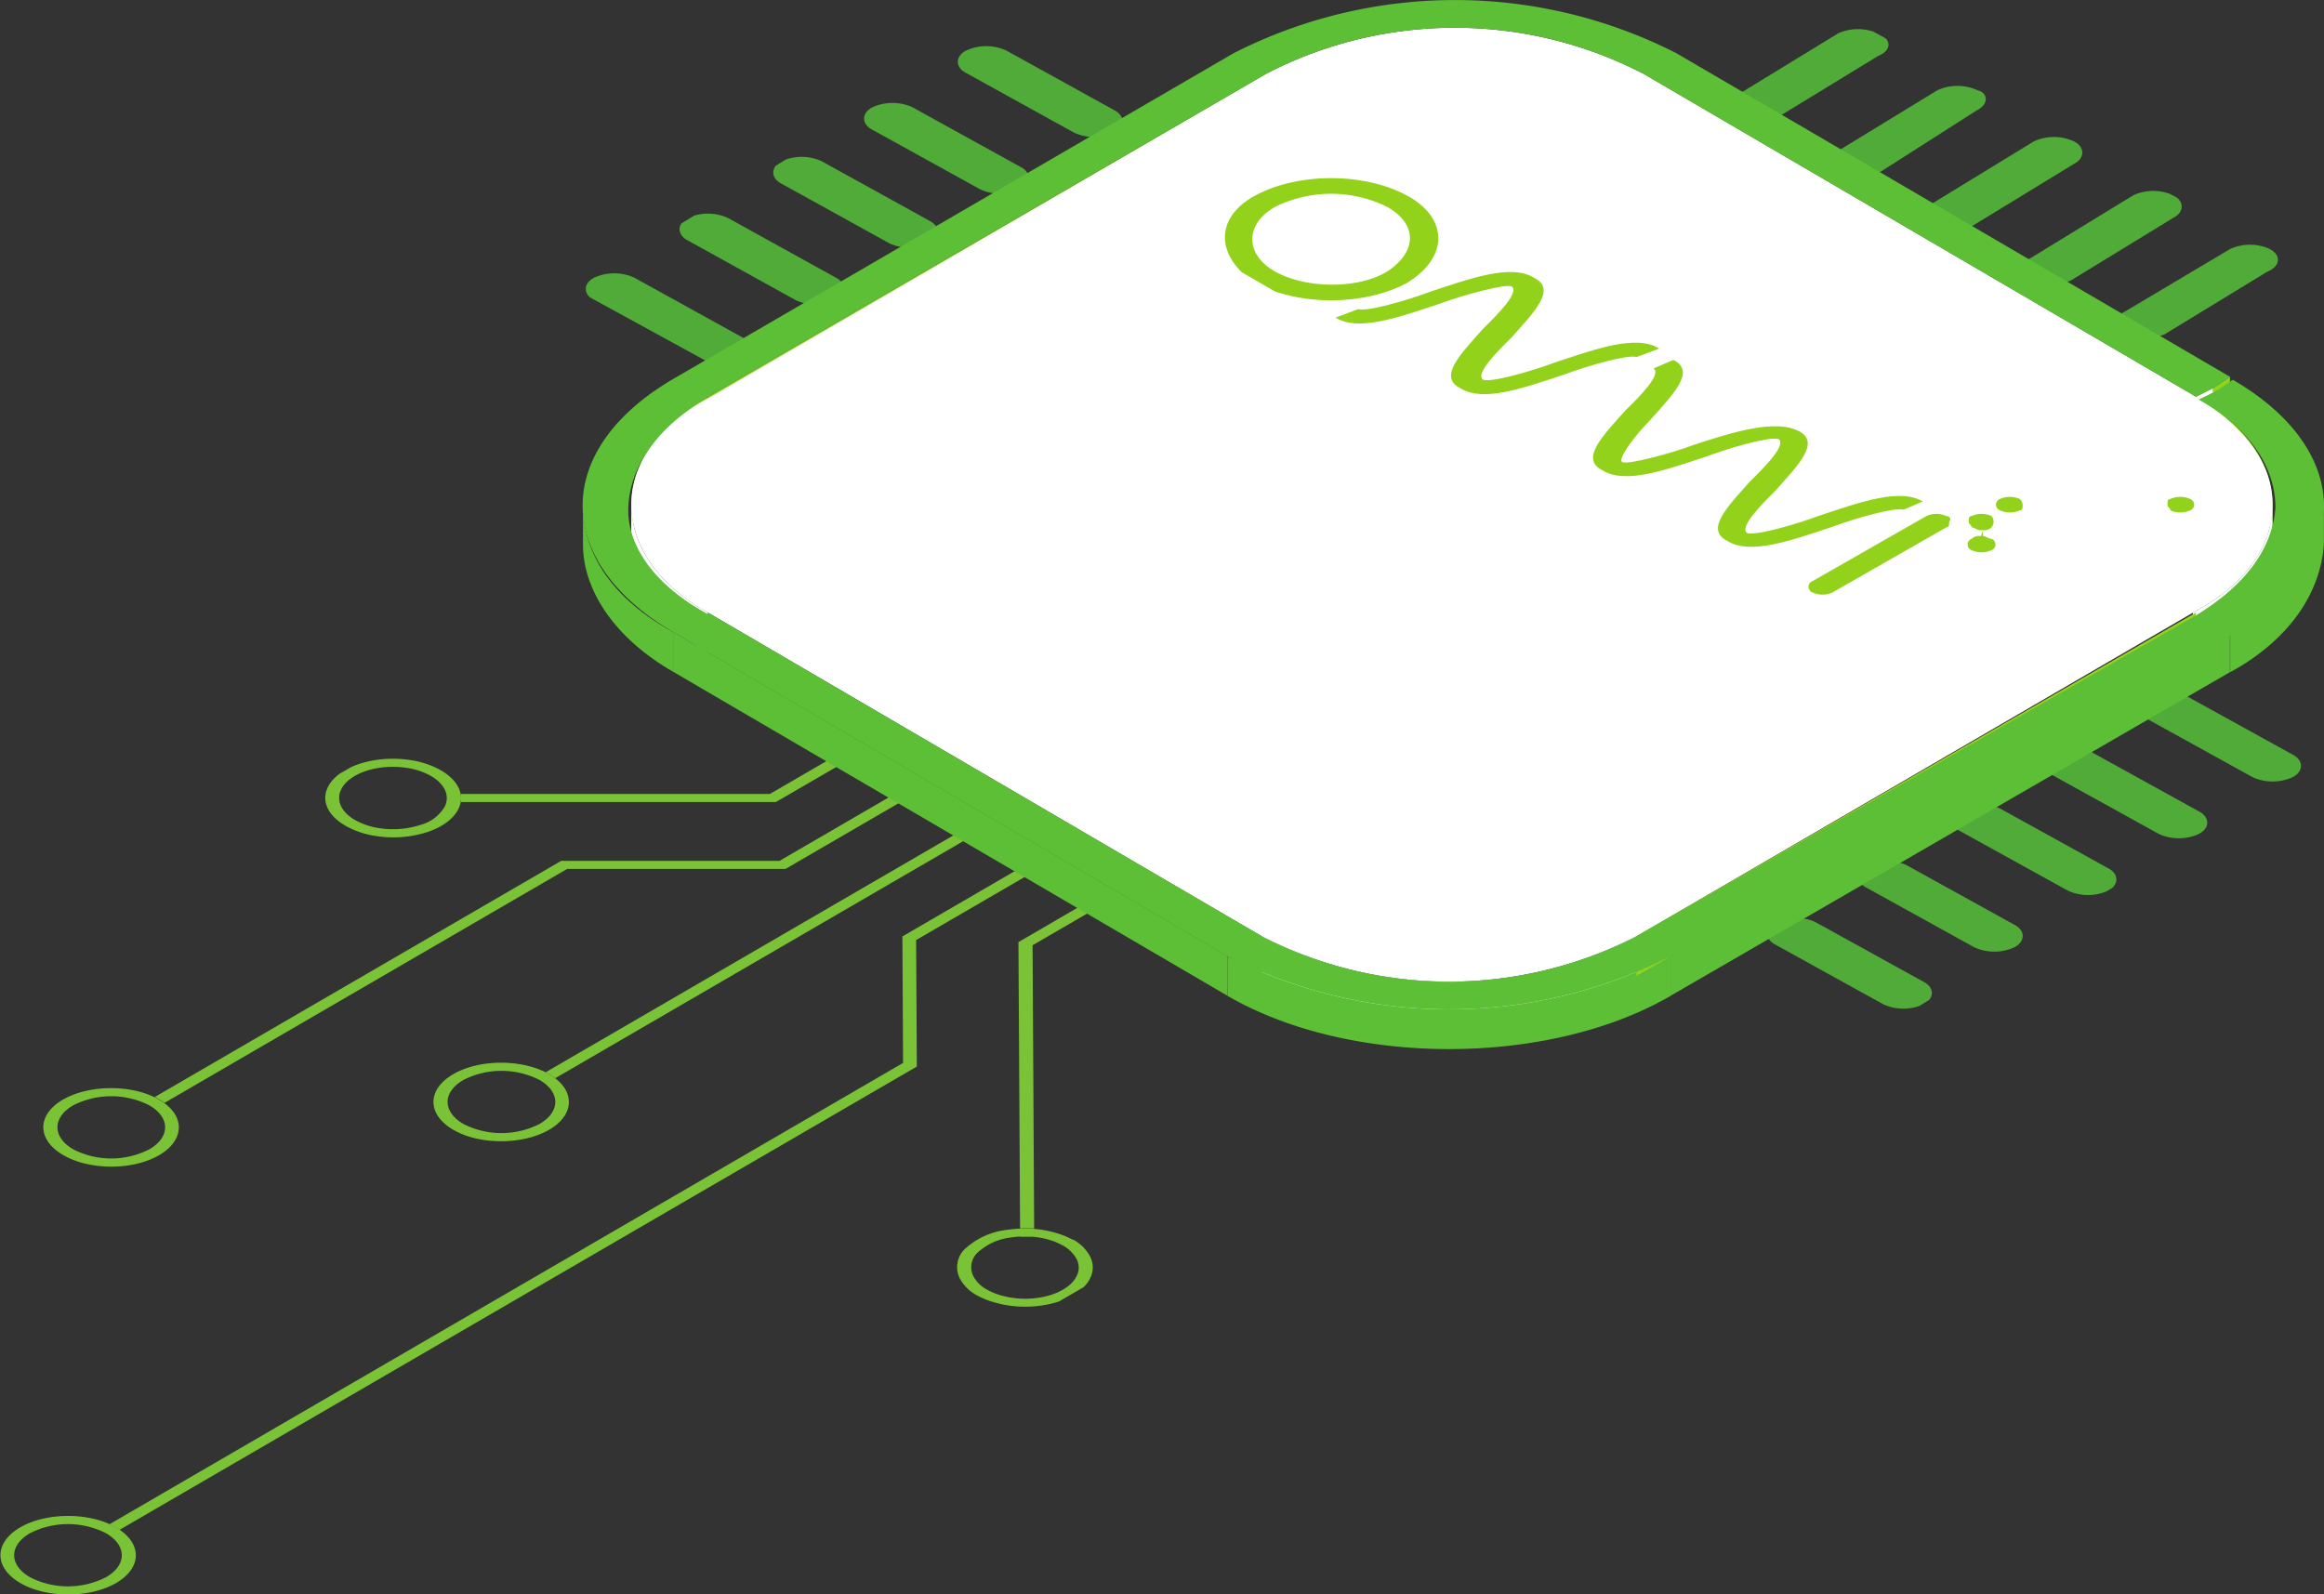 <?xml version="1.0" encoding="UTF-8"?> <svg xmlns="http://www.w3.org/2000/svg" xmlns:xlink="http://www.w3.org/1999/xlink" viewBox="0 0 384.73 264"><rect x="0" y="0" width="384.73" height="264" fill="#333333" stroke="none"/><defs><style>.cls-1{fill:none;}.cls-2{isolation:isolate;}.cls-3{clip-path:url(#clip-path);}.cls-4{fill:#7ac337;}.cls-5{clip-path:url(#clip-path-2);}.cls-6{fill:#51ab39;}.cls-7{fill:#94d21e;}.cls-8{fill:#fff;}.cls-9{fill:#5dbf35;}.cls-10{clip-path:url(#clip-path-3);}.cls-11{fill:#93d21b;}</style><clipPath id="clip-path" transform="translate(-85.8 -36.78)"><polygon class="cls-1" points="0 247.43 187.71 138.35 322.87 216.38 135.17 325.47 0 247.43"></polygon></clipPath><clipPath id="clip-path-2" transform="translate(-85.8 -36.78)"><polygon class="cls-1" points="180.9 84.62 319.11 0 539.11 120.34 400.9 204.96 180.9 84.62"></polygon></clipPath><clipPath id="clip-path-3" transform="translate(-85.8 -36.78)"><polygon class="cls-1" points="281.5 76.15 327.57 49.36 450.26 120.34 404.2 147.14 281.5 76.15"></polygon></clipPath></defs><title>Fichier 27</title><g id="Calque_2" data-name="Calque 2"><g id="Calque_1-2" data-name="Calque 1"><g class="cls-2"><g class="cls-3"><path class="cls-4" d="M249.14,173.81l-1.66-.95-71.35,41.46c.2.1.39.21.58.32a10,10,0,0,1,1,.67l71.41-41.5" transform="translate(-85.8 -36.78)"></path><path class="cls-4" d="M257,241.58a14.92,14.92,0,0,0-2.32-.06v.06H257m12.8-55.86-1.66-.95-13.74,8,.27,47.42a18.09,18.09,0,0,1,2.33,0l-.26-46.9,13.06-7.59" transform="translate(-85.8 -36.78)"></path><path class="cls-4" d="M259.38,179.73l-1.66-1-22.53,13.1.11,20.94L103.92,289.16a11,11,0,0,1,1,.52c.23.13.45.27.66.41l132-76.72-.12-20.94,21.86-12.7" transform="translate(-85.8 -36.78)"></path><path class="cls-4" d="M162.52,222.88c-3.48-2-3.5-5.28,0-7.29a13.9,13.9,0,0,1,12.59,0c3.48,2,3.5,5.28,0,7.29a13.87,13.87,0,0,1-12.59,0m14.19-8.24c-.19-.11-.38-.22-.58-.32-4.42-2.21-11.13-2.11-15.3.32-4.37,2.53-4.35,6.66,0,9.2s11.52,2.53,15.88,0c4-2.32,4.32-6,1-8.53a10,10,0,0,0-1-.67" transform="translate(-85.8 -36.78)"></path><path class="cls-4" d="M90.76,297.92c-3.48-2-3.49-5.27,0-7.28a13.88,13.88,0,0,1,12.58,0c3.49,2,3.5,5.29,0,7.29a13.85,13.85,0,0,1-12.58,0M105,289.68a11,11,0,0,0-1-.52c-4.41-2-10.82-1.83-14.86.52-4.36,2.53-4.34,6.66,0,9.2s11.52,2.54,15.89,0c4.13-2.4,4.33-6.23.61-8.79-.21-.14-.43-.28-.66-.41" transform="translate(-85.8 -36.78)"></path><path class="cls-4" d="M257,241.58a13.57,13.57,0,0,1,2.9.61,10.63,10.63,0,0,1,1.86.82,5.62,5.62,0,0,1,2.31,2.31c1.28,2.75-1.53,5.58-6.26,6.32a14.71,14.71,0,0,1-6.76-.52,9.94,9.94,0,0,1-1.86-.82,5.37,5.37,0,0,1-2.3-2.31,3.3,3.3,0,0,1,.86-3.91,9.75,9.75,0,0,1,5.39-2.4c.51-.08,1-.13,1.54-.16a14.92,14.92,0,0,1,2.32.06m6.41.48a13.41,13.41,0,0,0-2.35-1,18,18,0,0,0-6.39-.85,19.12,19.12,0,0,0-2.14.2,12.32,12.32,0,0,0-6.81,3,4.17,4.17,0,0,0-1.08,4.94,6.81,6.81,0,0,0,2.9,2.91,12.71,12.71,0,0,0,2.35,1,18.43,18.43,0,0,0,8.52.65c6-.92,9.52-4.5,7.9-8a6.92,6.92,0,0,0-2.9-2.91" transform="translate(-85.8 -36.78)"></path><polyline class="cls-4" points="142.18 124.82 140.53 123.86 127.47 131.45 76.29 131.45 76.31 132.8 128.44 132.8 142.18 124.82"></polyline><path class="cls-4" d="M238.37,167.6l-1.65-1-21.86,12.71H178.71l-67.3,39.11c.24.12.48.24.71.38a8.92,8.92,0,0,1,.91.59l66.66-38.74h36.15l22.53-13.09" transform="translate(-85.8 -36.78)"></path><path class="cls-4" d="M97.93,227.08c-3.48-2-3.5-5.28,0-7.29a13.91,13.91,0,0,1,12.58,0c3.49,2,3.51,5.28,0,7.29a13.84,13.84,0,0,1-12.59,0m14.19-8.24c-.23-.14-.47-.26-.71-.38-4.42-2.15-11-2-15.17.38-4.37,2.54-4.34,6.66.05,9.2s11.51,2.54,15.88,0c4-2.35,4.32-6.06.86-8.61a8.92,8.92,0,0,0-.91-.59" transform="translate(-85.8 -36.78)"></path><path class="cls-4" d="M144.59,172.57c-2.18-1.26-3.19-3.14-2.35-5,1.26-2.75,6.14-4.38,10.89-3.65a11.65,11.65,0,0,1,4,1.33c2.18,1.26,3.18,3.15,2.34,5a6.62,6.62,0,0,1-4.13,3.13,14.66,14.66,0,0,1-6.75.52,11.65,11.65,0,0,1-4-1.34m14.16-8.26a14.66,14.66,0,0,0-5-1.67c-6-.93-12.15,1.14-13.73,4.6-1.06,2.33.2,4.7,3,6.29a14.59,14.59,0,0,0,5,1.68,18.42,18.42,0,0,0,8.52-.65c2.59-.87,4.44-2.27,5.21-3.95,1.06-2.33-.21-4.7-3-6.3" transform="translate(-85.8 -36.78)"></path></g></g><g class="cls-5"><path class="cls-6" d="M252.36,45.13a8,8,0,0,0-6.58,0c-1.88.94-1.88,2.82,0,3.76l17.86,9.87a8,8,0,0,0,6.58,0c1.88-.94,1.88-2.82,0-3.76l-17.86-9.87" transform="translate(-85.8 -36.78)"></path><path class="cls-6" d="M236.84,54.53a8,8,0,0,0-6.58,0c-1.88.94-1.88,2.82,0,3.76l17.87,9.87a8,8,0,0,0,6.58,0c1.88-.94,1.88-2.82,0-3.76l-17.87-9.87" transform="translate(-85.8 -36.78)"></path><path class="cls-6" d="M221.8,63.46a8,8,0,0,0-6.58,0c-1.88.94-1.88,2.82,0,3.76l17.86,9.87a8,8,0,0,0,6.58,0c1.88-.94,1.88-2.82,0-3.76L221.8,63.46" transform="translate(-85.8 -36.78)"></path><path class="cls-6" d="M206.29,72.86a8,8,0,0,0-6.58,0c-1.88.94-1.88,2.82,0,3.76l17.86,9.88a8,8,0,0,0,6.58,0c1.88-.94,1.88-2.82,0-3.76l-17.86-9.88" transform="translate(-85.8 -36.78)"></path><path class="cls-6" d="M190.78,82.74a8.05,8.05,0,0,0-6.59,0c-1.88.94-1.88,2.82,0,3.76l17.87,9.87a8,8,0,0,0,6.58,0c1.88-.94,1.88-2.82,0-3.76l-17.86-9.87" transform="translate(-85.8 -36.78)"></path><path class="cls-6" d="M447.44,151.84a8,8,0,0,0-6.58,0c-1.88.94-1.88,2.82,0,3.76l17.87,9.87a8,8,0,0,0,6.58,0c1.88-.94,1.88-2.82,0-3.76l-17.87-9.87" transform="translate(-85.8 -36.78)"></path><path class="cls-6" d="M431.93,161.24a8,8,0,0,0-6.58,0c-1.88.94-1.88,2.82,0,3.76l17.86,9.87a8,8,0,0,0,6.58,0c1.88-.94,1.88-2.82,0-3.76l-17.86-9.87" transform="translate(-85.8 -36.78)"></path><path class="cls-6" d="M416.89,170.64a8,8,0,0,0-6.58,0c-1.88.94-1.88,2.82,0,3.76l17.86,9.87a8,8,0,0,0,6.58,0c1.88-.94,1.88-2.82,0-3.76l-17.86-9.87" transform="translate(-85.8 -36.78)"></path><path class="cls-6" d="M401.38,180a8.05,8.05,0,0,0-6.59,0c-1.88.94-1.88,2.82,0,3.76l17.87,9.88a8,8,0,0,0,6.58,0c1.88-.94,1.88-2.82,0-3.76L401.38,180" transform="translate(-85.8 -36.78)"></path><path class="cls-6" d="M386.33,189.45a8,8,0,0,0-6.58,0c-1.88.94-1.88,2.82,0,3.76l17.86,9.87a8.05,8.05,0,0,0,6.59,0c1.88-.94,1.88-2.82,0-3.76l-17.87-9.87" transform="translate(-85.8 -36.78)"></path><path class="cls-6" d="M461.55,78A8,8,0,0,0,455,78l-17.4,10.35c-1.88.94-1.88,2.82,0,3.76a8,8,0,0,0,6.58,0L461.08,81.8c2.35-.94,2.35-2.83.47-3.77" transform="translate(-85.8 -36.78)"></path><path class="cls-6" d="M445.56,69.1a8,8,0,0,0-6.58,0L422.06,79.45c-1.88.94-1.88,2.82,0,3.76a8,8,0,0,0,6.58,0l16.92-10.35c1.88-.94,1.88-2.82,0-3.76" transform="translate(-85.8 -36.78)"></path><path class="cls-6" d="M429.11,60.17a8,8,0,0,0-6.58,0L405.61,70.51c-1.88.94-1.88,2.82,0,3.76a8,8,0,0,0,6.58,0l16.92-10.34c1.88-.94,1.88-2.82,0-3.76" transform="translate(-85.8 -36.78)"></path><path class="cls-6" d="M413.13,51.71a8,8,0,0,0-6.58,0L389.62,62.05c-1.88.94-1.88,2.82,0,3.76a8,8,0,0,0,6.58,0L413.13,55c1.88-.94,1.88-2.82,0-3.29" transform="translate(-85.8 -36.78)"></path><path class="cls-6" d="M396.67,42.31a8,8,0,0,0-6.58,0L373.17,52.65c-1.88.94-1.88,2.82,0,3.76a8,8,0,0,0,6.58,0l16.92-10.34c2.35-.94,2.35-2.82,0-3.76" transform="translate(-85.8 -36.78)"></path></g><path class="cls-7" d="M326.63,41.84a64.44,64.44,0,0,1,31,7.52v6.58a68.71,68.71,0,0,0-62.05,0V49.36A59.51,59.51,0,0,1,326.63,41.84Z" transform="translate(-85.8 -36.78)"></path><polygon class="cls-7" points="369.16 62.4 369.16 68.99 366.34 70.4 366.34 64.28 369.16 62.4"></polygon><polygon class="cls-7" points="209.8 12.11 209.8 18.69 117.19 72.28 117.19 65.69 209.8 12.11"></polygon><polygon class="cls-7" points="366.34 64.28 366.34 70.4 363.52 72.28 363.52 65.69 366.34 64.28"></polygon><polygon class="cls-8" points="366.34 64.28 366.34 70.4 363.52 72.28 363.52 65.69 366.34 64.28"></polygon><path class="cls-7" d="M203,102.48v6.58c-8.46,4.7-12.69,11.28-12.69,17.86v-6.58C190.31,113.76,194.54,107.18,203,102.48Z" transform="translate(-85.8 -36.78)"></path><path class="cls-7" d="M462,120.34v6.58c0-6.58-4.23-13.16-12.7-17.86v-6.58C457.79,107.18,462,113.76,462,120.34Z" transform="translate(-85.8 -36.78)"></path><path class="cls-8" d="M295.61,48.89a67.76,67.76,0,0,1,62.05,0l91.66,53.59,2.82-1.41-2.82,1.41c8.47,5.17,12.7,11.28,12.7,17.86s-4.23,13.17-13.17,17.87L356.72,191.8a67.76,67.76,0,0,1-62.05,0L203,138.21c-8.46-4.7-12.69-11.29-12.69-17.87s4.23-13.16,13.16-17.86Z" transform="translate(-85.8 -36.78)"></path><polygon class="cls-8" points="363.52 65.69 363.52 72.28 271.85 18.69 271.85 12.11 363.52 65.69"></polygon><path class="cls-8" d="M203,138.21v6.58c-8.46-4.7-12.69-11.28-12.69-17.87v-6.58C190.31,126.92,194.54,133.51,203,138.21Z" transform="translate(-85.8 -36.78)"></path><path class="cls-8" d="M462,120.34v6.58c0,6.59-4.23,13.17-13.17,17.87v-6.58C457.79,133.51,462,126.92,462,120.34Z" transform="translate(-85.8 -36.78)"></path><path class="cls-9" d="M197.36,141.5v6.58c-9.88-5.64-15.05-13.63-15.05-21.16v-6.58C182.31,128.33,187,135.86,197.36,141.5Z" transform="translate(-85.8 -36.78)"></path><path class="cls-9" d="M455,148.08V141.5c10.34-6.11,15.51-13.64,15.51-21.16v6.58C470,134.45,465.31,142.44,455,148.08Z" transform="translate(-85.8 -36.78)"></path><path class="cls-8" d="M325.69,199.32a64.44,64.44,0,0,0,31-7.52v6.58a64.44,64.44,0,0,1-31,7.52,65.72,65.72,0,0,1-31-7.52V191.8A65.72,65.72,0,0,0,325.69,199.32Z" transform="translate(-85.8 -36.78)"></path><path class="cls-9" d="M362.36,195.09v6.58c-20.22,11.75-53.12,11.75-73.34,0v-6.58A80.7,80.7,0,0,0,362.36,195.09Z" transform="translate(-85.8 -36.78)"></path><polygon class="cls-7" points="363.52 101.42 363.52 108 270.91 161.59 270.91 155.01 363.52 101.42"></polygon><path class="cls-9" d="M290,45.6a80.7,80.7,0,0,1,73.34,0L455,99.19l-2.83,1.88-2.82,1.41L357.66,48.89a67.76,67.76,0,0,0-62.05,0L203,102.48c-8.46,5.17-12.69,11.28-13.16,17.86s4.23,13.17,12.69,17.87l92.14,53.59a67.76,67.76,0,0,0,62.05,0l92.6-53.12c8.47-5.17,12.7-11.29,13.17-17.87,0-6.58-4.23-13.16-12.7-17.86l2.83-1.41,2.82-1.88c20.21,11.75,20.21,30.55-.47,42.31l-92.61,53.12a80.7,80.7,0,0,1-73.34,0L197.36,141.5c-20.22-11.76-20.22-30.56.47-42.31Z" transform="translate(-85.8 -36.78)"></path><polygon class="cls-9" points="208.86 155.01 208.86 161.59 117.19 108 117.19 101.42 208.86 155.01"></polygon><polygon class="cls-9" points="203.22 158.3 203.22 164.88 111.55 111.29 111.55 104.71 203.22 158.3"></polygon><polygon class="cls-9" points="369.16 104.71 369.16 111.29 276.55 164.88 276.55 158.3 369.16 104.71"></polygon><g class="cls-2"><g class="cls-10"><path class="cls-11" d="M411.72,123.16h0" transform="translate(-85.8 -36.78)"></path><path class="cls-11" d="M414.07,124.57h0L413.6,126h.47v-1.41m2.82-3.29-1.88.94h0l1.88-.94h0m27.73-.94h0" transform="translate(-85.8 -36.78)"></path><path class="cls-11" d="M448.38,119.4a4,4,0,0,0-3.29,0c-.47,0-.47.47-.47.94h0c0,.47.47.47.47.94a4,4,0,0,0,3.29,0,1,1,0,0,0,0-1.88" transform="translate(-85.8 -36.78)"></path><path class="cls-11" d="M297,81.8c-5.18-2.82-5.18-8,0-10.82a20.92,20.92,0,0,1,18.33,0c5.17,2.82,5.17,7.52,0,10.82-4.7,2.82-13.16,2.82-18.33,0m21.62-12.7c-7.05-3.76-17.86-3.76-24.92,0s-6.58,10.35,0,14.58c7.06,3.76,17.87,3.76,24.92,0,7.05-4.23,7.05-10.82,0-14.58" transform="translate(-85.8 -36.78)"></path><path class="cls-11" d="M408,122.22a4,4,0,0,0-3.29,0L385.86,133a1,1,0,0,0,0,1.88,4,4,0,0,0,3.29,0L408,124.1c.47,0,.47-.47.47-.94h0c.47-.47,0-.94-.47-.94" transform="translate(-85.8 -36.78)"></path><path class="cls-11" d="M404.2,119.87c-3.76-2.35-10.35,0-17.4,2.35-3.76,1.41-10.34,3.29-11.75,2.82-1.41-.94,2.35-4.7,4.7-7.05,3.76-4.23,7.52-8,3.76-9.87s-10.34,0-17.39,2.35c-3.76,1.41-10.81,3.29-11.75,2.82s2.35-4.7,4.7-7.05c3.76-4.23,7.52-8,3.76-9.87l-3.29,1.41c1.41.94-2.35,4.7-4.7,7-3.76,4.23-7.52,8-3.76,9.87,3.76,2.35,10.34,0,17.39-2.35,3.76-1.41,10.34-3.29,11.75-2.82,1.41.94-2.35,4.7-4.7,7-3.76,4.23-7.52,8-3.76,9.87,3.76,2.35,10.34,0,17.39-2.35,3.76-1.41,10.34-3.29,11.76-2.82l3.29-1.41" transform="translate(-85.8 -36.78)"></path><path class="cls-11" d="M360.48,94.49c-3.76-2.35-10.34,0-17.4,2.35-3.76,1.41-10.34,3.29-11.75,2.82-1.41-.94,2.35-4.7,4.7-7,3.76-4.23,7.52-8,3.76-9.87-3.76-2.35-10.34,0-17.39,2.35-3.76,1.41-10.34,3.29-11.75,2.82l-3.76,1.41c3.76,2.35,10.34,0,17.39-2.35,3.76-1.41,10.81-3.29,11.75-2.82,1.41.94-2.35,4.7-4.7,7-3.76,4.23-7.52,8-3.76,9.87,3.76,2.35,10.34,0,17.39-2.35,3.77-1.41,10.35-3.29,11.76-2.82l3.76-1.41" transform="translate(-85.8 -36.78)"></path><path class="cls-11" d="M415.48,122.22h0a4,4,0,0,0-3.29,0c-.47,0-.47.47-.47.94h0c0,.47.47.47.47.94.47,0,.94.47,1.41.47h.47a1.73,1.73,0,0,0,1.41-.47,1.43,1.43,0,0,0,0-1.88h0" transform="translate(-85.8 -36.78)"></path><path class="cls-11" d="M415.48,126c-.47,0-.94-.47-1.41-.47h-.47a1.73,1.73,0,0,0-1.41.47,1,1,0,0,0,0,1.88,4,4,0,0,0,3.29,0,1,1,0,0,0,0-1.88" transform="translate(-85.8 -36.78)"></path><path class="cls-11" d="M420.18,119.4a4,4,0,0,0-3.29,0,1,1,0,0,0,0,1.88h0a4,4,0,0,0,3.29,0c.47,0,.47-.47.47-.94h0a1.64,1.64,0,0,0-.47-.94" transform="translate(-85.8 -36.78)"></path></g></g></g></g></svg> 